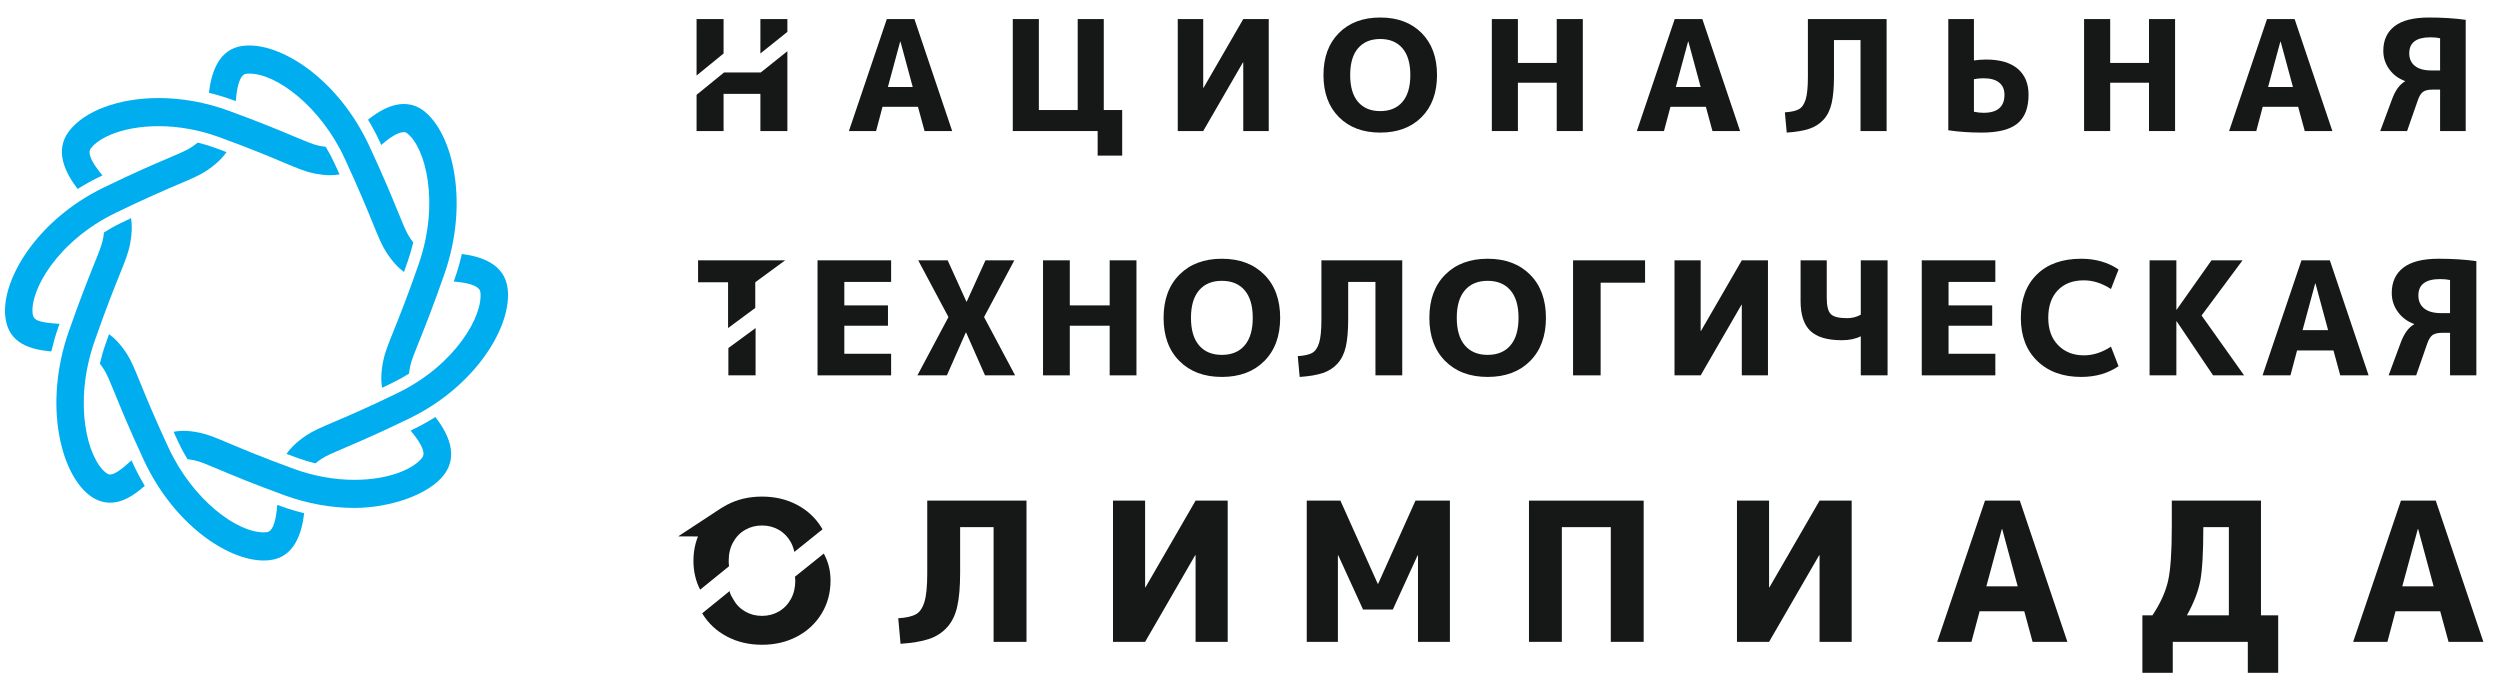 <svg width="167" height="46" viewBox="0 0 167 46" fill="none" xmlns="http://www.w3.org/2000/svg">
<g clip-path="url(#clip0_2306_336)">
<path d="M6.592 11.84C6.678 11.798 6.76 11.759 6.844 11.719C5.933 10.63 5.893 10.142 6.057 9.924C6.614 9.179 8.236 8.428 10.6 8.428C11.931 8.428 13.32 8.679 14.62 9.153C16.732 9.921 18.072 10.486 18.957 10.86C19.84 11.23 20.373 11.455 20.906 11.568C21.338 11.657 21.722 11.704 22.079 11.704C22.301 11.704 22.498 11.681 22.683 11.649C22.576 11.413 22.464 11.169 22.343 10.909C22.167 10.531 21.971 10.161 21.756 9.804C21.609 9.789 21.45 9.766 21.28 9.729C20.913 9.649 20.441 9.451 19.658 9.122C18.754 8.741 17.391 8.167 15.236 7.383C13.739 6.837 12.138 6.55 10.6 6.55C7.93 6.55 5.633 7.405 4.599 8.78C3.635 10.066 4.341 11.519 5.187 12.622C5.638 12.34 6.107 12.076 6.592 11.84Z" fill="#00ADEF"/>
<path d="M8.913 31.036C8.868 30.938 8.828 30.848 8.783 30.752C8.25 31.239 7.701 31.698 7.359 31.698C7.323 31.698 7.229 31.699 7.068 31.573C5.847 30.614 4.875 26.944 6.311 22.813C7.062 20.654 7.612 19.285 7.977 18.379C8.341 17.477 8.561 16.931 8.671 16.385C8.821 15.646 8.83 15.059 8.753 14.573C8.521 14.684 8.279 14.8 8.025 14.924C7.64 15.11 7.286 15.315 6.947 15.528C6.933 15.669 6.908 15.827 6.873 16.003C6.797 16.378 6.604 16.862 6.279 17.663C5.909 18.587 5.347 19.982 4.58 22.183C2.927 26.941 4.005 31.535 5.951 33.063C6.386 33.404 6.86 33.578 7.359 33.578C8.218 33.578 8.948 33.084 9.671 32.455C9.396 31.998 9.141 31.523 8.913 31.036Z" fill="#00ADEF"/>
<path d="M3.873 21.927C3.909 21.824 3.942 21.732 3.977 21.633C2.59 21.546 2.238 21.403 2.183 20.971C1.981 19.411 3.83 16.114 7.701 14.23C9.726 13.245 11.062 12.677 11.947 12.3C12.828 11.926 13.358 11.698 13.815 11.392C14.437 10.974 14.852 10.561 15.133 10.16C14.891 10.068 14.636 9.974 14.367 9.876C13.987 9.738 13.598 9.622 13.207 9.525C13.094 9.619 12.962 9.717 12.807 9.822C12.494 10.033 12.023 10.234 11.241 10.566C10.34 10.95 8.98 11.53 6.914 12.534C2.456 14.702 0.041 18.73 0.362 21.218C0.588 22.974 2.059 23.355 3.429 23.476C3.551 22.956 3.696 22.439 3.873 21.927Z" fill="#00ADEF"/>
<path d="M25.358 9.443C25.396 9.526 25.431 9.605 25.468 9.683C25.971 9.246 26.553 8.827 26.974 8.827C27.065 8.827 27.132 8.85 27.202 8.907C28.424 9.864 29.398 13.536 27.962 17.666C27.21 19.825 26.66 21.192 26.295 22.099C25.932 23.003 25.713 23.548 25.601 24.096C25.452 24.833 25.443 25.42 25.519 25.907C25.75 25.796 25.993 25.678 26.246 25.555C26.631 25.369 26.986 25.168 27.324 24.956C27.34 24.813 27.364 24.654 27.4 24.475C27.476 24.1 27.67 23.616 27.994 22.814C28.365 21.892 28.924 20.498 29.69 18.296C31.346 13.539 30.268 8.945 28.321 7.416C27.926 7.105 27.473 6.948 26.974 6.948C26.119 6.948 25.284 7.434 24.584 7.996C24.865 8.461 25.127 8.945 25.358 9.443Z" fill="#00ADEF"/>
<path d="M27.681 28.64C27.592 28.682 27.512 28.721 27.429 28.761C28.339 29.849 28.38 30.337 28.216 30.556C27.658 31.3 26.037 32.053 23.671 32.053C22.343 32.053 20.954 31.801 19.653 31.328C17.541 30.559 16.203 29.994 15.317 29.622C14.434 29.248 13.902 29.025 13.366 28.912C12.952 28.823 12.581 28.781 12.233 28.781C11.996 28.781 11.789 28.807 11.594 28.842C11.7 29.075 11.812 29.318 11.929 29.571C12.107 29.952 12.31 30.319 12.525 30.679C12.672 30.693 12.825 30.714 12.993 30.751C13.36 30.828 13.834 31.027 14.617 31.358C15.519 31.738 16.884 32.312 19.038 33.097C20.533 33.641 22.136 33.929 23.671 33.929C25.989 33.929 28.641 33.073 29.673 31.698C30.638 30.413 29.932 28.959 29.086 27.856C28.635 28.14 28.166 28.403 27.681 28.64Z" fill="#00ADEF"/>
<path d="M15.488 6.659C15.578 6.69 15.663 6.722 15.75 6.755C15.859 5.34 16.167 4.967 16.433 4.93C16.504 4.921 16.58 4.916 16.661 4.916C18.455 4.916 21.398 7.081 23.022 10.579C23.983 12.652 24.541 14.019 24.909 14.924C25.276 15.825 25.496 16.368 25.797 16.834C26.2 17.463 26.598 17.884 26.985 18.171C27.071 17.929 27.161 17.676 27.253 17.408C27.397 16.995 27.512 16.591 27.607 16.194C27.518 16.082 27.428 15.954 27.332 15.805C27.127 15.483 26.93 15.002 26.605 14.203C26.23 13.28 25.663 11.887 24.68 9.773C22.649 5.398 19.033 3.039 16.661 3.039C16.501 3.039 16.343 3.048 16.193 3.068C14.627 3.28 14.12 4.808 13.955 6.198C14.474 6.324 14.987 6.477 15.488 6.659Z" fill="#00ADEF"/>
<path d="M33.908 19.26C33.701 17.657 32.21 17.138 30.85 16.968C30.728 17.5 30.581 18.029 30.398 18.553C30.367 18.639 30.339 18.723 30.309 18.806C31.689 18.918 32.053 19.233 32.089 19.506C32.289 21.068 30.439 24.368 26.569 26.25C24.546 27.233 23.209 27.803 22.325 28.179C21.444 28.555 20.913 28.781 20.457 29.089C19.834 29.505 19.419 29.918 19.139 30.321C19.38 30.411 19.635 30.505 19.904 30.603C20.285 30.742 20.672 30.857 21.066 30.954C21.177 30.86 21.308 30.763 21.464 30.657C21.777 30.448 22.25 30.246 23.033 29.913C23.932 29.529 25.294 28.949 27.357 27.946C31.814 25.778 34.229 21.75 33.908 19.26Z" fill="#00ADEF"/>
<path d="M18.787 33.821C18.697 33.787 18.612 33.757 18.524 33.725C18.415 35.14 18.106 35.513 17.84 35.548C17.771 35.558 17.692 35.563 17.614 35.563C15.818 35.563 12.877 33.397 11.253 29.9C10.29 27.83 9.734 26.461 9.365 25.557C8.997 24.655 8.778 24.112 8.477 23.644C8.071 23.013 7.668 22.598 7.284 22.32C7.2 22.559 7.112 22.807 7.019 23.072C6.875 23.486 6.767 23.892 6.672 24.293C6.757 24.401 6.846 24.528 6.942 24.676C7.148 24.997 7.345 25.479 7.672 26.28C8.046 27.201 8.613 28.593 9.593 30.706C11.625 35.08 15.242 37.441 17.614 37.442C17.775 37.442 17.931 37.431 18.08 37.41C19.647 37.198 20.154 35.67 20.319 34.282C19.801 34.155 19.287 34.004 18.787 33.821Z" fill="#00ADEF"/>
<path d="M68.57 42.876H66.372V35.213H64.137V38.288C64.137 39.202 64.072 39.944 63.943 40.518C63.814 41.091 63.585 41.556 63.258 41.913C62.931 42.27 62.526 42.529 62.043 42.688C61.561 42.848 60.932 42.954 60.156 43.005L60.002 41.299C60.536 41.265 60.929 41.176 61.184 41.035C61.438 40.892 61.627 40.617 61.752 40.207C61.877 39.798 61.94 39.172 61.94 38.327V33.442H68.57V42.876Z" fill="#161717"/>
<path d="M82.01 42.876H79.865V37.087H79.839L76.493 42.876H74.348V33.442H76.493V39.232H76.518L79.865 33.442H82.01V42.876Z" fill="#161717"/>
<path d="M94.721 37.099H94.695L93.041 40.717H91.051L89.397 37.099H89.372V42.876H87.291V33.442H89.539L92.034 38.999H92.059L94.553 33.442H96.854V42.876H94.721V37.099Z" fill="#161717"/>
<path d="M102.135 33.442H109.797V42.876H107.601V35.213H104.331V42.876H102.135V33.442Z" fill="#161717"/>
<path d="M123.692 42.876H121.547V37.087H121.521L118.174 42.876H116.029V33.442H118.174V39.232H118.2L121.547 33.442H123.692V42.876Z" fill="#161717"/>
<path d="M132.688 39.167H134.782L133.748 35.343H133.722L132.688 39.167ZM132.237 40.834L131.693 42.876H129.406L132.598 33.442H134.924L138.102 42.876H135.777L135.221 40.834H132.237Z" fill="#161717"/>
<path d="M146.084 41.105H148.888V35.213H147.182C147.182 36.901 147.113 38.101 146.976 38.812C146.838 39.522 146.54 40.287 146.084 41.105ZM143.783 41.105C144.309 40.313 144.656 39.551 144.824 38.819C144.992 38.087 145.076 36.884 145.076 35.213V33.442H151.033V41.105H152.183V44.943H150.154V42.876H145.141V44.943H143.111V41.105H143.783Z" fill="#161717"/>
<path d="M160.473 39.167H162.567L161.534 35.343H161.508L160.473 39.167ZM160.021 40.834L159.479 42.876H157.191L160.383 33.442H162.709L165.889 42.876H163.563L163.006 40.834H160.021Z" fill="#161717"/>
<path d="M48.215 35.843L48.225 33.91L45.303 35.829L48.215 35.843ZM48.677 37.457C48.677 36.994 48.774 36.584 48.971 36.226C49.166 35.87 49.433 35.593 49.771 35.397C50.108 35.201 50.484 35.103 50.901 35.103C51.316 35.103 51.693 35.201 52.03 35.397C52.368 35.593 52.635 35.87 52.831 36.226C52.939 36.424 53.014 36.639 53.063 36.868L54.931 35.369L54.942 35.357C54.91 35.296 54.921 35.315 54.884 35.256C54.489 34.605 53.943 34.094 53.249 33.726C52.554 33.357 51.771 33.172 50.901 33.172C50.029 33.172 49.247 33.357 48.553 33.726C47.858 34.094 47.313 34.605 46.916 35.256C46.521 35.907 46.322 36.641 46.322 37.457C46.322 38.164 46.471 38.808 46.769 39.391L48.7 37.824C48.685 37.706 48.677 37.584 48.677 37.457ZM55.479 38.786C55.479 39.602 55.281 40.336 54.884 40.987C54.489 41.638 53.943 42.148 53.249 42.517C52.554 42.886 51.771 43.07 50.901 43.07C50.029 43.07 49.247 42.886 48.553 42.517C47.858 42.148 47.313 41.638 46.916 40.987C46.91 40.975 46.907 40.975 46.905 40.97L48.736 39.485C48.785 39.719 48.86 39.815 48.971 40.016C49.166 40.373 49.433 40.649 49.771 40.846C50.108 41.042 50.484 41.14 50.901 41.14C51.316 41.14 51.693 41.042 52.03 40.846C52.368 40.649 52.635 40.373 52.831 40.016C53.027 39.658 53.125 39.249 53.125 38.786C53.125 38.654 53.115 38.651 53.099 38.528L55.033 36.976C55.33 37.558 55.479 38.08 55.479 38.786Z" fill="#161717"/>
<path d="M59.311 5.813H60.971L60.151 2.779H60.131L59.311 5.813ZM58.952 7.135L58.522 8.754H56.707L59.239 1.273H61.084L63.605 8.754H61.761L61.32 7.135H58.952Z" fill="#161717"/>
<path d="M73.732 7.35H74.962V10.395H73.323V8.754H67.654V1.273H69.396V7.35H71.99V1.273H73.732V7.35Z" fill="#161717"/>
<path d="M84.752 8.754H83.05V4.163H83.031L80.375 8.754H78.674V1.273H80.375V5.865H80.396L83.05 1.273H84.752V8.754Z" fill="#161717"/>
<path d="M90.719 6.808C91.072 7.217 91.565 7.422 92.201 7.422C92.835 7.422 93.329 7.217 93.681 6.808C94.034 6.397 94.21 5.799 94.21 5.014C94.21 4.228 94.034 3.63 93.681 3.22C93.329 2.81 92.835 2.605 92.201 2.605C91.565 2.605 91.072 2.81 90.719 3.22C90.367 3.63 90.192 4.228 90.192 5.014C90.192 5.799 90.367 6.397 90.719 6.808ZM89.438 2.205C90.125 1.515 91.046 1.17 92.201 1.17C93.355 1.17 94.276 1.515 94.963 2.205C95.649 2.895 95.993 3.831 95.993 5.014C95.993 6.196 95.649 7.132 94.963 7.822C94.276 8.513 93.355 8.857 92.201 8.857C91.046 8.857 90.125 8.513 89.438 7.822C88.751 7.132 88.408 6.196 88.408 5.014C88.408 3.831 88.751 2.895 89.438 2.205Z" fill="#161717"/>
<path d="M103.989 5.526H101.396V8.754H99.654V1.273H101.396V4.204H103.989V1.273H105.732V8.754H103.989V5.526Z" fill="#161717"/>
<path d="M111.944 5.813H113.604L112.784 2.779H112.763L111.944 5.813ZM111.585 7.135L111.154 8.754H109.34L111.871 1.273H113.717L116.238 8.754H114.393L113.952 7.135H111.585Z" fill="#161717"/>
<path d="M126.026 8.754H124.283V2.677H122.51V5.116C122.51 5.841 122.459 6.43 122.356 6.884C122.254 7.339 122.073 7.708 121.814 7.992C121.553 8.275 121.232 8.48 120.849 8.606C120.467 8.733 119.968 8.816 119.353 8.857L119.23 7.505C119.654 7.477 119.966 7.407 120.168 7.294C120.37 7.182 120.52 6.963 120.62 6.638C120.718 6.314 120.768 5.817 120.768 5.147V1.273H126.026V8.754Z" fill="#161717"/>
<path d="M131.859 5.291V7.464C132.084 7.512 132.299 7.535 132.504 7.535C133.433 7.535 133.898 7.132 133.898 6.326C133.898 5.977 133.78 5.707 133.544 5.516C133.309 5.325 132.962 5.229 132.504 5.229C132.272 5.229 132.056 5.25 131.859 5.291ZM130.146 1.273H131.859V4.04C132.104 3.999 132.378 3.978 132.678 3.978C133.601 3.978 134.303 4.184 134.784 4.594C135.266 5.003 135.507 5.581 135.507 6.326C135.507 7.201 135.261 7.841 134.769 8.247C134.277 8.654 133.481 8.857 132.381 8.857C131.588 8.857 130.843 8.806 130.146 8.703V1.273Z" fill="#161717"/>
<path d="M143.553 5.526H140.96V8.754H139.217V1.273H140.96V4.204H143.553V1.273H145.295V8.754H143.553V5.526Z" fill="#161717"/>
<path d="M151.508 5.813H153.168L152.348 2.779H152.327L151.508 5.813ZM151.149 7.135L150.719 8.754H148.904L151.436 1.273H153.281L155.802 8.754H153.958L153.517 7.135H151.149Z" fill="#161717"/>
<path d="M162.998 2.554C162.813 2.513 162.597 2.492 162.352 2.492C161.409 2.492 160.938 2.848 160.938 3.558C160.938 3.92 161.064 4.202 161.316 4.404C161.569 4.606 161.935 4.706 162.413 4.706H162.998V2.554ZM162.998 5.987H162.485C162.198 5.987 161.985 6.038 161.849 6.141C161.713 6.244 161.596 6.439 161.501 6.725L160.793 8.754H159L159.779 6.653C160.004 6.038 160.298 5.632 160.66 5.434V5.414C160.223 5.257 159.871 4.995 159.605 4.629C159.339 4.264 159.205 3.852 159.205 3.394C159.205 2.683 159.456 2.135 159.958 1.749C160.461 1.363 161.224 1.17 162.249 1.17C163.144 1.17 163.964 1.221 164.709 1.324V8.754H162.998V5.987Z" fill="#161717"/>
<path d="M56.401 18.832V20.4H59.316V21.758H56.401V23.631H59.527V25.074H54.611V17.39H59.527V18.832H56.401Z" fill="#161717"/>
<path d="M64.535 22.211H64.515L63.252 25.074H61.283L63.357 21.18L61.336 17.39H63.304L64.556 20.148H64.577L65.83 17.39H67.757L65.735 21.18L67.809 25.074H65.799L64.535 22.211Z" fill="#161717"/>
<path d="M74.126 21.758H71.463V25.074H69.674V17.39H71.463V20.4H74.126V17.39H75.915V25.074H74.126V21.758Z" fill="#161717"/>
<path d="M80.1 23.074C80.461 23.495 80.968 23.706 81.621 23.706C82.273 23.706 82.781 23.495 83.142 23.074C83.503 22.653 83.684 22.039 83.684 21.232C83.684 20.425 83.503 19.811 83.142 19.39C82.781 18.969 82.273 18.759 81.621 18.759C80.968 18.759 80.461 18.969 80.1 19.39C79.738 19.811 79.557 20.425 79.557 21.232C79.557 22.039 79.738 22.653 80.1 23.074ZM78.784 18.348C79.489 17.639 80.435 17.284 81.621 17.284C82.806 17.284 83.751 17.639 84.457 18.348C85.163 19.057 85.515 20.018 85.515 21.232C85.515 22.446 85.163 23.407 84.457 24.116C83.751 24.825 82.806 25.179 81.621 25.179C80.435 25.179 79.489 24.825 78.784 24.116C78.079 23.407 77.727 22.446 77.727 21.232C77.727 20.018 78.079 19.057 78.784 18.348Z" fill="#161717"/>
<path d="M93.67 25.074H91.88V18.832H90.059V21.338C90.059 22.082 90.006 22.686 89.902 23.153C89.796 23.62 89.61 23.998 89.344 24.29C89.077 24.581 88.747 24.792 88.354 24.922C87.961 25.051 87.449 25.138 86.817 25.18L86.691 23.79C87.126 23.762 87.447 23.69 87.654 23.574C87.861 23.458 88.015 23.234 88.117 22.901C88.219 22.567 88.27 22.057 88.27 21.369V17.39H93.67V25.074Z" fill="#161717"/>
<path d="M97.855 23.074C98.216 23.495 98.722 23.706 99.375 23.706C100.028 23.706 100.534 23.495 100.895 23.074C101.257 22.653 101.438 22.039 101.438 21.232C101.438 20.425 101.257 19.811 100.895 19.39C100.534 18.969 100.028 18.759 99.375 18.759C98.722 18.759 98.216 18.969 97.855 19.39C97.493 19.811 97.312 20.425 97.312 21.232C97.312 22.039 97.493 22.653 97.855 23.074ZM96.539 18.348C97.244 17.639 98.189 17.284 99.375 17.284C100.561 17.284 101.506 17.639 102.212 18.348C102.917 19.057 103.269 20.018 103.269 21.232C103.269 22.446 102.917 23.407 102.212 24.116C101.506 24.825 100.561 25.179 99.375 25.179C98.189 25.179 97.244 24.825 96.539 24.116C95.833 23.407 95.481 22.446 95.481 21.232C95.481 20.018 95.833 19.057 96.539 18.348Z" fill="#161717"/>
<path d="M106.922 18.884V25.074H105.08V17.39H109.891V18.884H106.922Z" fill="#161717"/>
<path d="M118.1 25.074H116.352V20.358H116.331L113.604 25.074H111.857V17.39H113.604V22.105H113.626L116.352 17.39H118.1V25.074Z" fill="#161717"/>
<path d="M124.3 22.463C123.95 22.639 123.528 22.727 123.037 22.727C122.069 22.727 121.367 22.52 120.932 22.105C120.497 21.692 120.279 21.025 120.279 20.105V17.39H122.027V19.884C122.027 20.439 122.118 20.806 122.301 20.985C122.483 21.164 122.844 21.253 123.385 21.253C123.722 21.253 124.027 21.176 124.3 21.022V17.39H126.09V25.074H124.3V22.463Z" fill="#161717"/>
<path d="M130.163 18.832V20.4H133.078V21.758H130.163V23.631H133.289V25.074H128.373V17.39H133.289V18.832H130.163Z" fill="#161717"/>
<path d="M139.024 25.179C137.803 25.179 136.825 24.825 136.093 24.116C135.359 23.407 134.992 22.446 134.992 21.232C134.992 20.004 135.348 19.039 136.061 18.337C136.773 17.636 137.761 17.284 139.024 17.284C139.986 17.284 140.817 17.523 141.519 18.001L141.013 19.306C140.416 18.92 139.814 18.727 139.203 18.727C138.466 18.727 137.885 18.948 137.461 19.39C137.036 19.832 136.824 20.446 136.824 21.232C136.824 22.004 137.045 22.614 137.487 23.063C137.93 23.513 138.501 23.737 139.203 23.737C139.814 23.737 140.416 23.544 141.013 23.158L141.519 24.463C140.817 24.94 139.986 25.179 139.024 25.179Z" fill="#161717"/>
<path d="M145.381 17.39V20.684H145.402L147.728 17.39H149.802L147.065 21.074L149.907 25.074H147.833L145.402 21.463H145.381V25.074H143.592V17.39H145.381Z" fill="#161717"/>
<path d="M153.812 22.053H155.517L154.675 18.937H154.654L153.812 22.053ZM153.444 23.41L153.002 25.074H151.139L153.738 17.39H155.634L158.223 25.074H156.328L155.876 23.41H153.444Z" fill="#161717"/>
<path d="M163.663 18.706C163.473 18.664 163.253 18.643 163 18.643C162.031 18.643 161.548 19.008 161.548 19.737C161.548 20.109 161.677 20.398 161.937 20.605C162.196 20.813 162.572 20.916 163.063 20.916H163.663V18.706ZM163.663 22.232H163.137C162.842 22.232 162.624 22.284 162.484 22.389C162.344 22.495 162.225 22.695 162.126 22.99L161.4 25.074H159.559L160.358 22.916C160.59 22.284 160.891 21.867 161.263 21.663V21.642C160.814 21.481 160.453 21.212 160.179 20.837C159.906 20.462 159.769 20.039 159.769 19.569C159.769 18.839 160.027 18.276 160.542 17.879C161.058 17.483 161.842 17.284 162.895 17.284C163.814 17.284 164.656 17.337 165.421 17.442V25.074H163.663V22.232Z" fill="#161717"/>
<path d="M52.597 2.128V1.273H50.794V3.573L52.597 2.128ZM46.531 8.754H48.335V6.269H50.794V8.754H52.597V3.419L50.819 4.84H48.367L46.531 6.335V8.754ZM48.335 1.273V3.573L46.531 5.046V1.273H48.335Z" fill="#161717"/>
<path d="M48.655 25.074H50.473V21.914L48.655 23.249V25.074ZM52.447 17.39L50.452 18.854V20.569L48.635 21.914V18.854H46.631V17.39H52.447Z" fill="#161717"/>
</g>
<defs>
<clipPath id="clip0_2306_336">
<rect width="165.907" height="44.114" fill="white" transform="translate(0.199 0.924)"/>
</clipPath>
</defs>
</svg>
